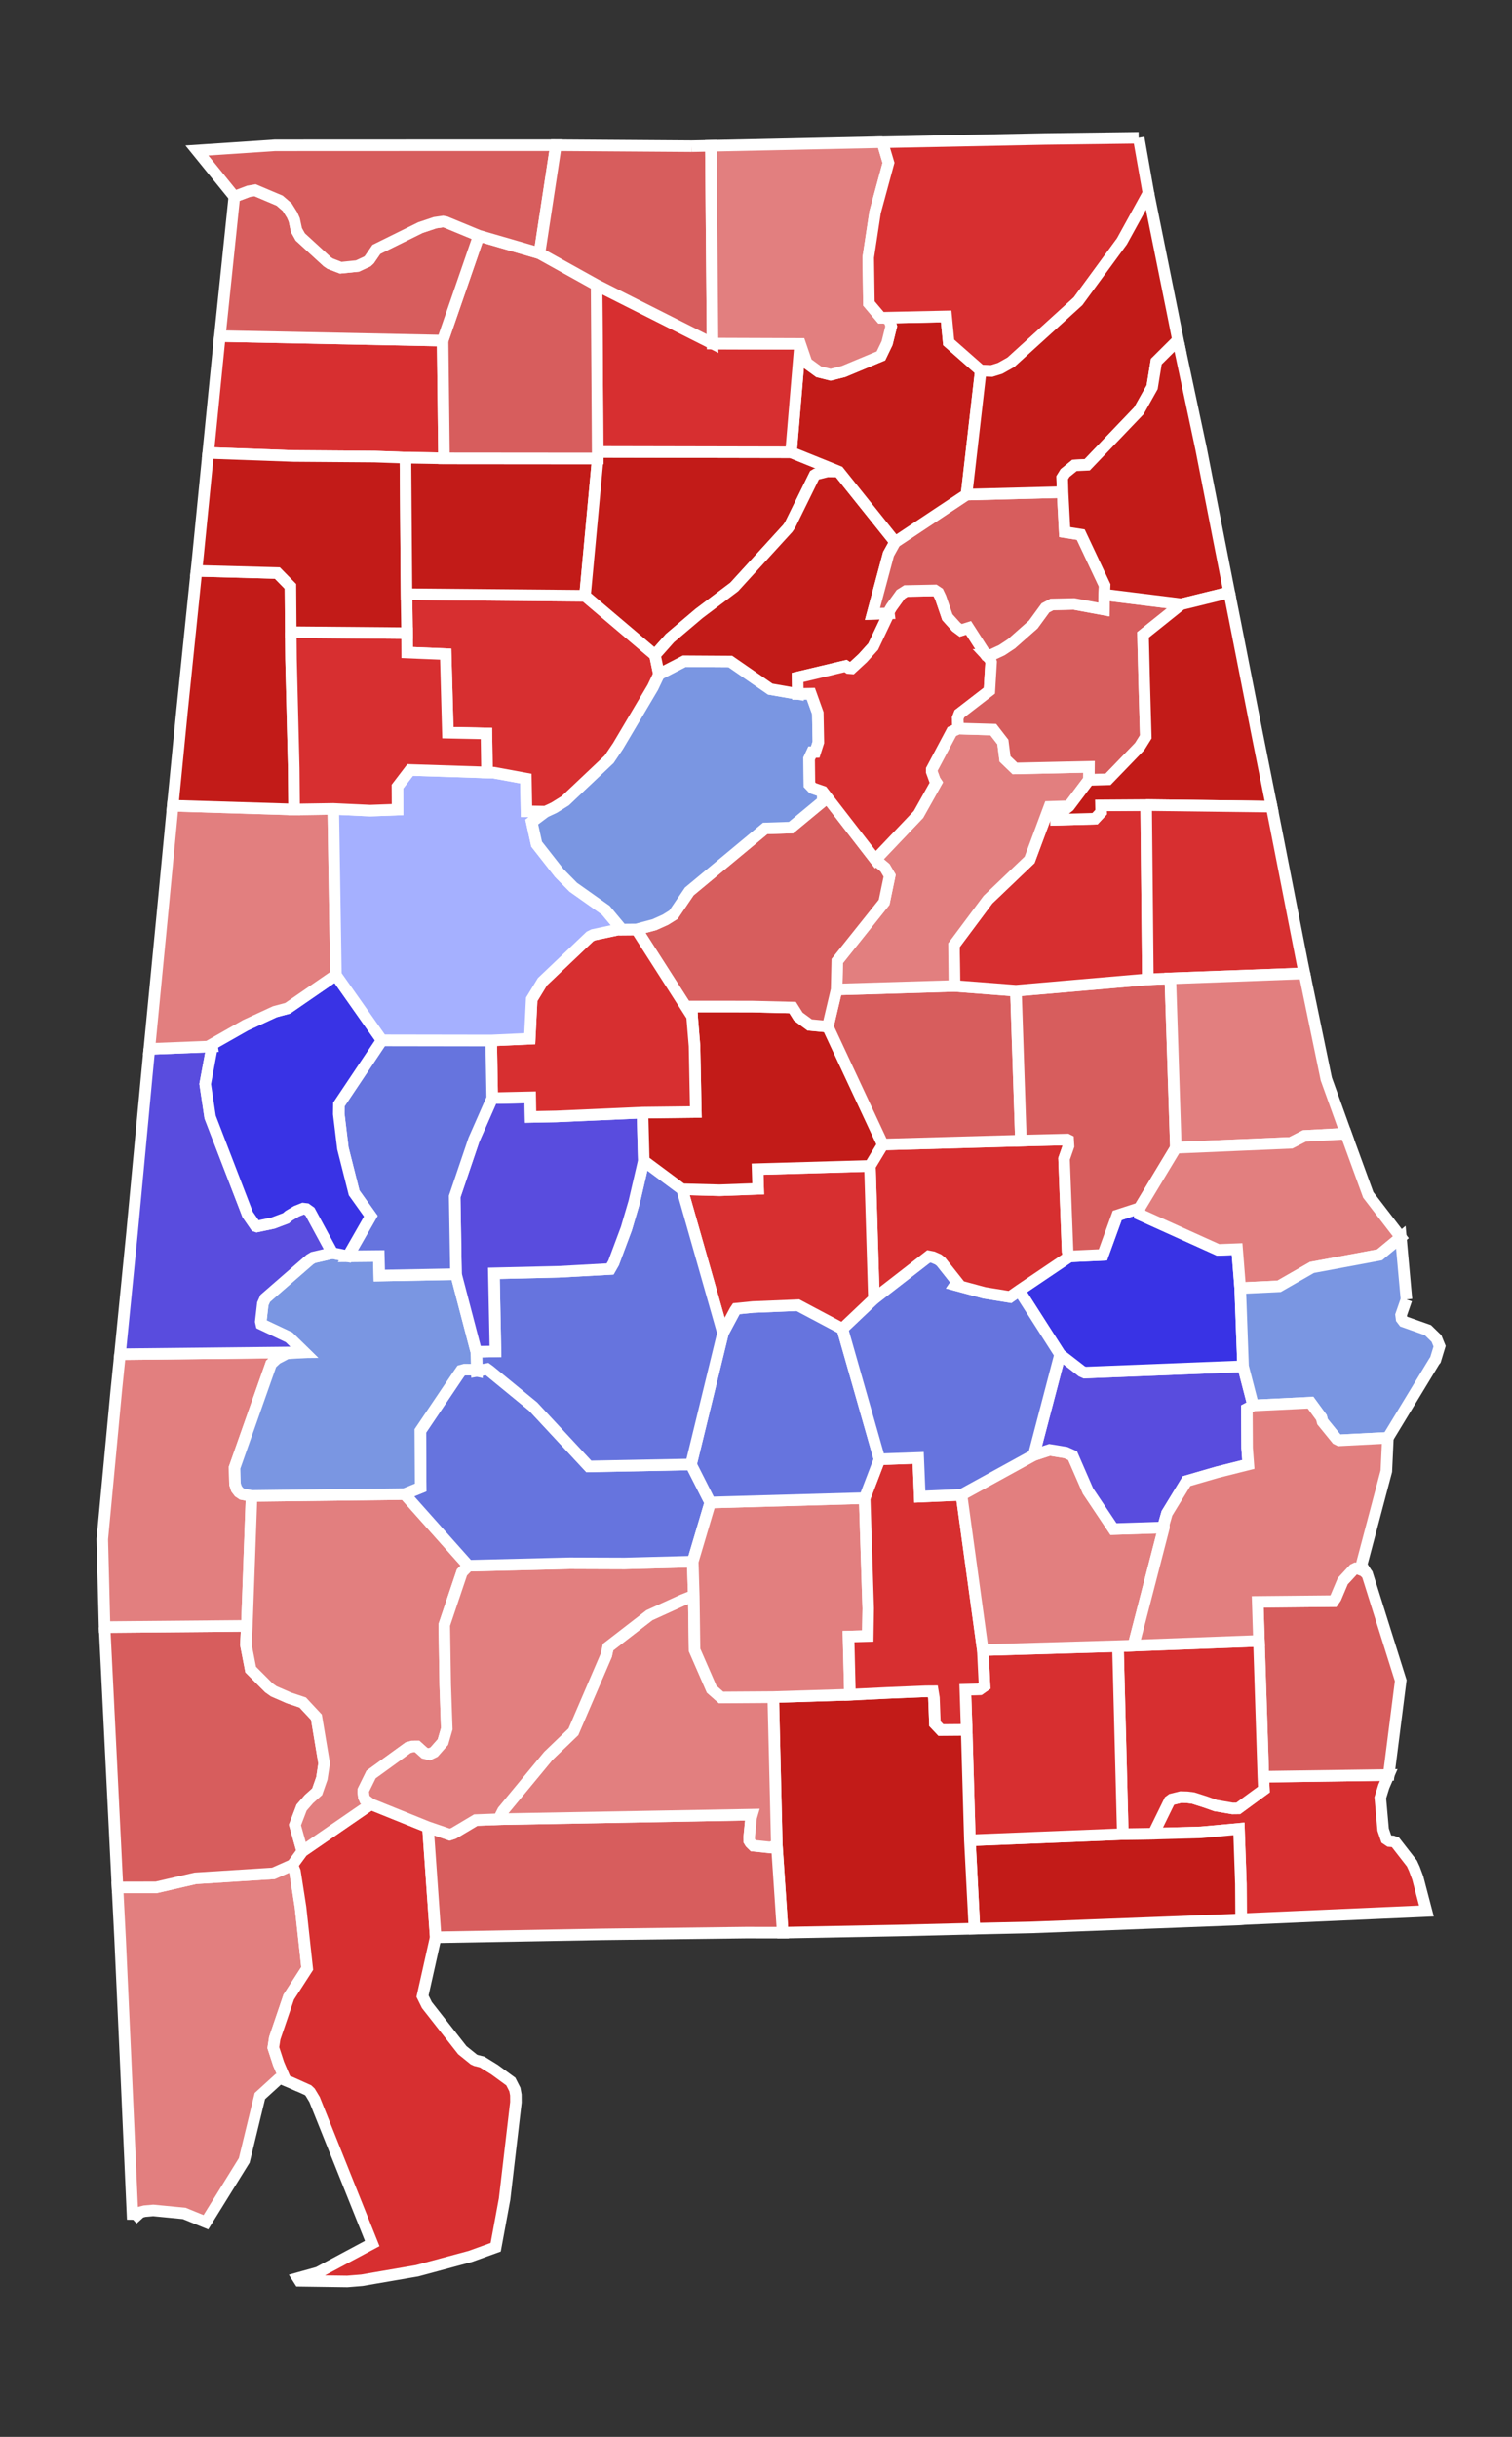 <?xml version="1.0" encoding="UTF-8" standalone="no"?>
<svg
   xmlns:serif="http://www.serif.com/"
   xmlns:dc="http://purl.org/dc/elements/1.1/"
   xmlns:cc="http://creativecommons.org/ns#"
   xmlns:rdf="http://www.w3.org/1999/02/22-rdf-syntax-ns#"
   xmlns:svg="http://www.w3.org/2000/svg"
   xmlns="http://www.w3.org/2000/svg"
   xmlns:sodipodi="http://sodipodi.sourceforge.net/DTD/sodipodi-0.dtd"
   xmlns:inkscape="http://www.inkscape.org/namespaces/inkscape"
   width="100%"
   height="100%"
   viewBox="0 0 139 224"
   version="1.1"
   xml:space="preserve"
   style="fill-rule:evenodd;clip-rule:evenodd;"
   id="svg11942"
   sodipodi:docname="Alabama_gubernatorial_election,_2018.svg"
   inkscape:version="0.92.3 (2405546, 2018-03-11)"><rect x="0" y="0" width="139" height="224" fill="#333333" stroke="none"/><defs
   id="defs11946" /><sodipodi:namedview
   pagecolor="#ffffff"
   bordercolor="#666666"
   borderopacity="1"
   objecttolerance="10"
   gridtolerance="10"
   guidetolerance="10"
   inkscape:pageopacity="0"
   inkscape:pageshadow="2"
   inkscape:window-width="958"
   inkscape:window-height="974"
   id="namedview11944"
   showgrid="false"
   inkscape:zoom="1.0535714"
   inkscape:cx="69.5"
   inkscape:cy="112"
   inkscape:window-x="-10"
   inkscape:window-y="0"
   inkscape:window-maximized="0"
   inkscape:current-layer="Layer-1" />
    <g
   id="Layer-1"
   serif:id="Layer 1"
   transform="matrix(1,0,0,1,-334.788,-371.109)">
        <path
   id="Houston--AL"
   serif:id="Houston, AL"
   d="M450.927,534.427L462.456,534.267L462.002,535.322L461.68,536.362L461.941,539.298L462.232,540.152L462.52,540.346L462.821,540.37L463.075,540.463L464.586,542.405L464.81,542.891L465.124,543.734L465.919,546.772L448.885,547.524L448.862,544.265L448.686,539.223L445.201,539.544L440.825,539.666L442.296,536.662L442.506,536.506L443.341,536.3L443.929,536.317L444.481,536.388L445.645,536.761L446.529,537.075L448.089,537.341L448.621,537.335L450.979,535.607L450.927,534.427"
   style="fill:rgb(215,47,48);fill-rule:nonzero;stroke:white;stroke-width:1.06px;" />
        <path
   id="Henry--AL"
   serif:id="Henry, AL"
   d="M450.525,521.942L450.412,518.355L457.368,518.288L457.576,517.989L458.227,516.446L459.232,515.36L459.414,515.272L459.61,515.287L460.182,515.516L460.489,515.83L463.558,525.592L462.456,534.267L450.927,534.427L450.525,521.942"
   style="fill:rgb(215,93,93);fill-rule:nonzero;stroke:white;stroke-width:1.06px;" />
        <path
   id="Geneva--AL"
   serif:id="Geneva, AL"
   d="M438.008,539.707L440.825,539.666L445.201,539.544L448.686,539.223L448.862,544.265L448.885,547.524L448.532,547.558L429.709,548.277L424.368,548.395L423.949,540.274L438.008,539.707"
   style="fill:rgb(194,27,24);fill-rule:nonzero;stroke:white;stroke-width:1.06px;" />
        <path
   id="Dale--AL"
   serif:id="Dale, AL"
   d="M438.984,522.375L450.525,521.942L450.927,534.427L450.979,535.607L448.621,537.335L448.089,537.341L446.529,537.075L445.645,536.761L444.481,536.388L443.929,536.317L443.341,536.3L442.506,536.506L442.296,536.662L440.825,539.666L438.008,539.707L437.562,522.422L438.984,522.375"
   style="fill:rgb(215,47,48);fill-rule:nonzero;stroke:white;stroke-width:1.06px;" />
        <path
   id="Coffee--AL"
   serif:id="Coffee, AL"
   d="M437.562,522.422L438.008,539.707L423.949,540.274L423.654,530.114L423.534,526.424L424.859,526.386L425.298,526.076L425.137,522.787L437.562,522.422"
   style="fill:rgb(215,47,48);fill-rule:nonzero;stroke:white;stroke-width:1.06px;" />
        <path
   id="Covington--AL"
   serif:id="Covington, AL"
   d="M412.927,526.888L416.388,526.721L419.899,526.577L420.546,526.573L420.646,527.18L420.737,529.555L421.282,530.132L423.654,530.114L423.949,540.274L424.368,548.395L417.302,548.567L406.742,548.764L406.201,540.691L405.874,527.106L412.927,526.888"
   style="fill:rgb(194,27,24);fill-rule:nonzero;stroke:white;stroke-width:1.06px;" />
        <path
   id="Mobile--AL"
   serif:id="Mobile, AL"
   d="M361.662,542.543L361.903,543.135L362.415,546.422L363.029,552.05L361.329,554.685L360.046,558.461L359.913,559.327L360.397,560.815L361.045,562.334L360.555,562.121L360.418,562.196L358.677,563.783L357.243,569.692L353.717,575.38L351.727,574.57L348.874,574.293L348.081,574.363L347.701,574.461L346.988,575.107L346.987,575.123L346.32,560.122L345.83,549.367L345.588,544.603L349.164,544.595L352.749,543.768L359.923,543.314L361.662,542.543"
   style="fill:rgb(226,127,127);fill-rule:nonzero;stroke:white;stroke-width:1.06px;" />
        <path
   id="Baldwin--AL"
   serif:id="Baldwin, AL"
   d="M368.887,536.952L374.129,539.068L374.84,549.19L373.63,554.597L374.03,555.412L377.286,559.56L378.345,560.416L378.535,560.504L379.114,560.651L380.251,561.353L381.748,562.447L382.121,563.18L382.211,563.675L382.216,564.351L381.174,573.248L380.357,577.678L378.023,578.521L373.138,579.837L368.058,580.711L366.714,580.821L362.324,580.76L362.171,580.519L364.034,579.999L369.007,577.336L363.707,564.1L363.3,563.425L363.101,563.238L361.518,562.526L361.045,562.334L360.397,560.815L359.913,559.327L360.046,558.461L361.329,554.685L363.029,552.05L362.415,546.422L361.903,543.135L361.662,542.543L362.581,541.291L368.887,536.952"
   style="fill:rgb(215,47,48);fill-rule:nonzero;stroke:white;stroke-width:1.06px;" />
        <path
   id="Escambia--AL"
   serif:id="Escambia, AL"
   d="M406.201,540.691L406.742,548.764L403.371,548.759L390.142,548.919L374.84,549.19L374.129,539.068L376.125,539.75L376.482,539.634L378.526,538.415L380.716,538.332L403.916,537.915L403.838,538.18L403.663,539.96L403.672,540.334L403.777,540.505L404.041,540.767L405.621,540.933L406.201,540.691"
   style="fill:rgb(215,93,93);fill-rule:nonzero;stroke:white;stroke-width:1.06px;" />
        <path
   id="Conecuh--AL"
   serif:id="Conecuh, AL"
   d="M405.874,527.106L406.201,540.691L405.621,540.933L404.041,540.767L403.777,540.505L403.672,540.334L403.663,539.96L403.838,538.18L403.916,537.915L380.716,538.332L380.749,538.099L381.024,537.559L385.202,532.505L387.498,530.298L390.527,523.25L390.685,522.516L394.487,519.578L397.536,518.19L398.354,517.865L398.569,517.853L398.639,522.772L400.213,526.38L401.072,527.138L405.874,527.106"
   style="fill:rgb(226,127,127);fill-rule:nonzero;stroke:white;stroke-width:1.06px;" />
        <path
   id="Washington--AL"
   serif:id="Washington, AL"
   d="M344.401,520.674L357.482,520.56L357.39,522.293L357.836,524.58L359.501,526.248L359.951,526.569L361.354,527.181L362.616,527.603L363.876,528.953L364.552,532.998L364.576,533.258L364.376,534.581L363.946,535.81L363.193,536.485L362.515,537.264L361.903,538.871L362.581,541.291L361.662,542.543L359.923,543.314L352.749,543.768L349.164,544.595L345.588,544.603L344.401,520.674"
   style="fill:rgb(215,93,93);fill-rule:nonzero;stroke:white;stroke-width:1.06px;" />
        <path
   id="Choctaw--AL"
   serif:id="Choctaw, AL"
   d="M345.818,495.591L362.769,495.415L361.152,495.52L360.219,496.009L359.71,496.486L356.35,506.023L356.392,507.537L356.532,507.962L356.763,508.264L357.036,508.447L357.915,508.617L357.482,520.56L344.401,520.674L344.192,512.601L345.478,498.923L345.818,495.591"
   style="fill:rgb(226,127,127);fill-rule:nonzero;stroke:white;stroke-width:1.06px;" />
        <path
   id="Clarke--AL"
   serif:id="Clarke, AL"
   d="M371.976,508.448L377.845,515.035L377.253,515.649L375.629,520.476L375.72,525.99L375.859,530.02L375.506,531.242L374.7,532.158L374.266,532.37L373.815,532.262L373.13,531.645L372.703,531.647L372.305,531.76L368.903,534.226L368.196,535.663L368.182,535.849L368.237,536.284L368.346,536.535L368.887,536.952L362.581,541.291L361.903,538.871L362.515,537.264L363.193,536.485L363.946,535.81L364.376,534.581L364.576,533.258L364.552,532.998L363.876,528.953L362.616,527.603L361.354,527.181L359.951,526.569L359.501,526.248L357.836,524.58L357.39,522.293L357.482,520.56L357.915,508.617L371.976,508.448"
   style="fill:rgb(226,127,127);fill-rule:nonzero;stroke:white;stroke-width:1.06px;" />
        <path
   id="Monroe--AL"
   serif:id="Monroe, AL"
   d="M398.471,514.658L398.569,517.853L398.354,517.865L397.536,518.19L394.487,519.578L390.685,522.516L390.527,523.25L387.498,530.298L385.202,532.505L381.024,537.559L380.749,538.099L380.716,538.332L378.526,538.415L376.482,539.634L376.125,539.75L374.129,539.068L368.887,536.952L368.346,536.535L368.237,536.284L368.182,535.849L368.196,535.663L368.903,534.226L372.305,531.76L372.703,531.647L373.13,531.645L373.815,532.262L374.266,532.37L374.7,532.158L375.506,531.242L375.859,530.02L375.72,525.99L375.629,520.476L377.253,515.649L377.845,515.035L387.159,514.806L392.212,514.823L398.471,514.658"
   style="fill:rgb(226,127,127);fill-rule:nonzero;stroke:white;stroke-width:1.06px;" />
        <path
   id="Wilcox--AL"
   serif:id="Wilcox, AL"
   d="M378.623,497.127L379.567,496.952L379.772,497.098L383.81,500.411L388.919,505.904L398.312,505.723L400.082,509.221L398.471,514.658L392.212,514.823L387.159,514.806L377.845,515.035L371.976,508.448L373.46,507.842L373.427,502.645L376.849,497.568L377.175,497.099L377.494,497.009L378.096,497.014L378.623,497.127"
   style="fill:rgb(102,116,222);fill-rule:nonzero;stroke:white;stroke-width:1.06px;" />
        <path
   id="Butler--AL"
   serif:id="Butler, AL"
   d="M400.082,509.221L414.278,508.82L414.603,518.961L414.563,521.497L412.794,521.546L412.927,526.888L405.874,527.106L401.072,527.138L400.213,526.38L398.639,522.772L398.569,517.853L398.471,514.658L400.082,509.221"
   style="fill:rgb(226,127,127);fill-rule:nonzero;stroke:white;stroke-width:1.06px;" />
        <path
   id="Crenshaw--AL"
   serif:id="Crenshaw, AL"
   d="M423.177,508.515L425.137,522.787L425.298,526.076L424.859,526.386L423.534,526.424L423.654,530.114L421.282,530.132L420.737,529.555L420.646,527.18L420.546,526.573L419.899,526.577L416.388,526.721L412.927,526.888L412.794,521.546L414.563,521.497L414.603,518.961L414.278,508.82L415.643,505.248L419.2,505.121L419.346,508.682L423.177,508.515"
   style="fill:rgb(215,47,48);fill-rule:nonzero;stroke:white;stroke-width:1.06px;" />
        <path
   id="Pike--AL"
   serif:id="Pike, AL"
   d="M429.819,504.865L431.278,504.385L432.769,504.63L433.392,504.908L434.808,508.162L437.151,511.663L441.79,511.514L438.984,522.375L437.562,522.422L425.137,522.787L423.177,508.515L429.819,504.865"
   style="fill:rgb(226,127,127);fill-rule:nonzero;stroke:white;stroke-width:1.06px;" />
        <path
   id="Bullock--AL"
   serif:id="Bullock, AL"
   d="M449.063,496.704L449.993,500.301L449.412,500.613L449.434,504.206L449.547,505.722L446.661,506.446L443.874,507.255L442.065,510.216L441.786,511.189L441.79,511.514L437.151,511.663L434.808,508.162L433.392,504.908L432.769,504.63L431.278,504.385L429.819,504.865L432.241,495.612L434.237,497.159L434.512,497.282L449.063,496.704"
   style="fill:rgb(89,76,222);fill-rule:nonzero;stroke:white;stroke-width:1.06px;" />
        <path
   id="Macon--AL"
   serif:id="Macon, AL"
   d="M439.539,482.168L439.567,482.747L446.771,486.002L448.516,485.935L448.8,489.52L449.063,496.704L434.512,497.282L434.237,497.159L432.241,495.612L428.484,489.736L433.123,486.604L436.18,486.463L437.496,482.833L439.539,482.168"
   style="fill:rgb(57,51,229);fill-rule:nonzero;stroke:white;stroke-width:1.06px;" />
        <path
   id="Lowndes--AL"
   serif:id="Lowndes, AL"
   d="M401.254,493.642L402.352,491.588L402.474,491.406L404.006,491.253L408.143,491.085L412.227,493.254L415.643,505.248L414.278,508.82L400.082,509.221L398.312,505.723L401.254,493.642"
   style="fill:rgb(102,116,222);fill-rule:nonzero;stroke:white;stroke-width:1.06px;" />
        <path
   id="Montgomery--AL"
   serif:id="Montgomery, AL"
   d="M415.129,490.501L420.166,486.593L420.549,486.667L421.039,486.881L421.295,487.082L422.787,488.966L422.608,489.226L425.28,489.948L427.638,490.33L428.484,489.736L432.241,495.612L429.819,504.865L423.177,508.515L419.346,508.682L419.2,505.121L415.643,505.248L412.227,493.254L415.129,490.501"
   style="fill:rgb(102,116,222);fill-rule:nonzero;stroke:white;stroke-width:1.06px;" />
        <path
   id="Elmore--AL"
   serif:id="Elmore, AL"
   d="M428.643,475.959L432.89,475.856L432.985,475.904L433.016,476.455L432.607,477.628L432.932,486.143L433.018,486.478L433.123,486.604L428.484,489.736L427.638,490.33L425.28,489.948L422.608,489.226L422.787,488.966L421.295,487.082L421.039,486.881L420.549,486.667L420.166,486.593L415.129,490.501L414.761,478.28L415.948,476.316L428.643,475.959"
   style="fill:rgb(215,47,48);fill-rule:nonzero;stroke:white;stroke-width:1.06px;" />
        <path
   id="Autauga--AL"
   serif:id="Autauga, AL"
   d="M414.761,478.28L415.129,490.501L412.227,493.254L408.143,491.085L404.006,491.253L402.474,491.406L402.352,491.588L401.254,493.642L397.492,480.426L400.942,480.517L404.487,480.388L404.432,478.577L414.761,478.28"
   style="fill:rgb(215,47,48);fill-rule:nonzero;stroke:white;stroke-width:1.06px;" />
        <path
   id="Dallas--AL"
   serif:id="Dallas, AL"
   d="M393.971,477.809L397.492,480.426L401.254,493.642L398.312,505.723L388.919,505.904L383.81,500.411L379.772,497.098L379.567,496.952L378.623,497.127L378.574,495.368L380.338,495.335L380.191,488.153L386.161,488.014L390.875,487.756L391.196,487.194L392.372,484.04L393.089,481.604L393.971,477.809"
   style="fill:rgb(102,116,222);fill-rule:nonzero;stroke:white;stroke-width:1.06px;" />
        <path
   id="Marengo--AL"
   serif:id="Marengo, AL"
   d="M366.767,486.59L369.612,486.563L369.658,488.364L376.708,488.232L378.574,495.368L378.623,497.127L378.096,497.014L377.494,497.009L377.175,497.099L376.849,497.568L373.427,502.645L373.46,507.842L371.976,508.448L357.915,508.617L357.036,508.447L356.763,508.264L356.532,507.962L356.392,507.537L356.35,506.023L359.71,496.486L360.219,496.009L361.152,495.52L362.769,495.415L361.362,494.041L358.816,492.838L358.761,492.592L358.948,490.955L359.171,490.456L363.281,486.879L363.581,486.701L365.35,486.292L366.767,486.59"
   style="fill:rgb(122,150,226);fill-rule:nonzero;stroke:white;stroke-width:1.06px;" />
        <path
   id="Sumter--AL"
   serif:id="Sumter, AL"
   d="M348.516,467.528L354.289,467.3L353.65,470.753L354.104,473.79L357.554,482.747L358.291,483.811L358.399,483.848L359.893,483.533L361.071,483.091L361.35,482.855L362.045,482.446L362.65,482.206L362.95,482.242L363.288,482.484L365.35,486.292L363.581,486.701L363.281,486.879L359.171,490.456L358.948,490.955L358.761,492.592L358.816,492.838L361.362,494.041L362.769,495.415L345.818,495.591L346.917,484.512L348.271,470.081L348.516,467.528"
   style="fill:rgb(89,76,222);fill-rule:nonzero;stroke:white;stroke-width:1.06px;" />
        <path
   id="Perry--AL"
   serif:id="Perry, AL"
   d="M380.038,472.057L383.531,471.979L383.564,473.779L385.942,473.733L393.853,473.383L393.971,477.809L393.089,481.604L392.372,484.04L391.196,487.194L390.875,487.756L386.161,488.014L380.191,488.153L380.338,495.335L378.574,495.368L376.708,488.232L376.585,481.1L378.351,475.888L380.038,472.057"
   style="fill:rgb(89,76,222);fill-rule:nonzero;stroke:white;stroke-width:1.06px;" />
        <path
   id="Chilton--AL"
   serif:id="Chilton, AL"
   d="M410.89,465.483L415.948,476.316L414.761,478.28L404.432,478.577L404.487,480.388L400.942,480.517L397.492,480.426L393.971,477.809L393.853,473.383L398.756,473.327L398.634,467.257L398.41,464.54L398.381,463.63L403.894,463.634L407.654,463.726L408.176,464.557L409.223,465.325L410.89,465.483"
   style="fill:rgb(194,27,24);fill-rule:nonzero;stroke:white;stroke-width:1.06px;" />
        <path
   id="Coosa--AL"
   serif:id="Coosa, AL"
   d="M422.527,461.742L428.182,462.178L428.643,475.959L415.948,476.316L410.89,465.483L411.698,462.068L422.527,461.742"
   style="fill:rgb(215,93,93);fill-rule:nonzero;stroke:white;stroke-width:1.06px;" />
        <path
   id="Tallapoosa--AL"
   serif:id="Tallapoosa, AL"
   d="M440.312,461.131L442.377,461.045L442.886,476.613L439.539,482.168L437.496,482.833L436.18,486.463L433.123,486.604L433.018,486.478L432.932,486.143L432.607,477.628L433.016,476.455L432.985,475.904L432.89,475.856L428.643,475.959L428.182,462.178L440.312,461.131"
   style="fill:rgb(215,93,93);fill-rule:nonzero;stroke:white;stroke-width:1.06px;" />
        <path
   id="Clay--AL"
   serif:id="Clay, AL"
   d="M433.068,445.218L431.873,446.162L431.876,446.462L435.449,446.364L436.015,445.758L436.002,445.142L440.154,445.114L440.312,461.131L428.182,462.178L422.527,461.742L422.488,457.992L425.612,453.806L429.44,450.149L431.253,445.276L433.068,445.218"
   style="fill:rgb(215,47,48);fill-rule:nonzero;stroke:white;stroke-width:1.06px;" />
        <path
   id="Talladega--AL"
   serif:id="Talladega, AL"
   d="M422.872,438.081L426.099,438.174L426.983,439.316L427.182,440.87L428.093,441.747L434.899,441.596L434.889,442.8L433.068,445.218L431.253,445.276L429.44,450.149L425.612,453.806L422.488,457.992L422.527,461.742L411.698,462.068L411.757,459.447L416.067,454.049L416.575,451.602L416.152,450.881L415.263,450.134L419.22,445.974L420.864,443.041L420.724,442.83L420.44,442.046L420.441,441.833L422.29,438.352L422.872,438.081"
   style="fill:rgb(226,127,127);fill-rule:nonzero;stroke:white;stroke-width:1.06px;" />
        <path
   id="Shelby--AL"
   serif:id="Shelby, AL"
   d="M410.417,443.874L415.263,450.134L416.152,450.881L416.575,451.602L416.067,454.049L411.757,459.447L411.698,462.068L410.89,465.483L409.223,465.325L408.176,464.557L407.654,463.726L403.894,463.634L398.381,463.63L398.41,464.54L393.296,456.545L394.939,456.108L395.966,455.645L396.706,455.183L398.151,453.054L405.127,447.259L407.508,447.181L410.422,444.767L410.417,443.874"
   style="fill:rgb(215,93,93);fill-rule:nonzero;stroke:white;stroke-width:1.06px;" />
        <path
   id="Bibb--AL"
   serif:id="Bibb, AL"
   d="M391.96,456.557L393.296,456.545L398.41,464.54L398.634,467.257L398.756,473.327L393.853,473.383L385.942,473.733L383.564,473.779L383.531,471.979L380.038,472.057L379.941,466.75L383.487,466.59L383.667,462.971L384.653,461.351L387.445,458.695L389.024,457.191L389.322,457.042L391.6,456.558L391.96,456.557"
   style="fill:rgb(215,47,48);fill-rule:nonzero;stroke:white;stroke-width:1.06px;" />
        <path
   id="Hale--AL"
   serif:id="Hale, AL"
   d="M369.891,466.734L379.941,466.75L380.038,472.057L378.351,475.888L376.585,481.1L376.708,488.232L369.658,488.364L369.612,486.563L366.767,486.59L368.877,482.902L367.344,480.757L366.311,476.669L365.93,473.51L365.943,472.635L369.891,466.734"
   style="fill:rgb(102,116,222);fill-rule:nonzero;stroke:white;stroke-width:1.06px;" />
        <path
   id="Greene--AL"
   serif:id="Greene, AL"
   d="M365.668,460.736L369.891,466.734L365.943,472.635L365.93,473.51L366.311,476.669L367.344,480.757L368.877,482.902L366.767,486.59L365.35,486.292L363.288,482.484L362.95,482.242L362.65,482.206L362.045,482.446L361.35,482.855L361.071,483.091L359.893,483.533L358.399,483.848L358.291,483.811L357.554,482.747L354.104,473.79L353.65,470.753L354.289,467.3L354.262,467.113L357.358,465.354L360.051,464.111L361.226,463.797L365.668,460.736"
   style="fill:rgb(57,51,229);fill-rule:nonzero;stroke:white;stroke-width:1.06px;" />
        <path
   id="Pickens--AL"
   serif:id="Pickens, AL"
   d="M365.424,445.462L365.668,460.736L361.226,463.797L360.051,464.111L357.358,465.354L354.262,467.113L354.289,467.3L348.516,467.528L349.701,455.292L350.669,445.172L361.828,445.516L365.424,445.462"
   style="fill:rgb(226,127,127);fill-rule:nonzero;stroke:white;stroke-width:1.06px;" />
        <path
   id="Tuscaloosa--AL"
   serif:id="Tuscaloosa, AL"
   d="M379.56,442.115L380.171,442.133L383.134,442.677L383.189,445.683L384.94,445.716L383.674,446.67L384.12,448.7L386.215,451.372L387.489,452.662L390.475,454.776L391.96,456.557L391.6,456.558L389.322,457.042L389.024,457.191L387.445,458.695L384.653,461.351L383.667,462.971L383.487,466.59L379.941,466.75L369.891,466.734L365.668,460.736L365.424,445.462L368.818,445.621L371.337,445.528L371.324,443.418L372.494,441.886L379.56,442.115"
   style="fill:#a5b0ff;fill-rule:nonzero;stroke:white;stroke-width:1.06px;fill-opacity:1" />
        <path
   id="Jefferson--AL"
   serif:id="Jefferson, AL"
   d="M395.365,433.09L397.694,431.89L401.931,431.917L405.598,434.452L408.136,434.896L409.329,434.874L409.969,436.66L410.02,439.347L409.734,440.243L409.447,440.253L409.172,440.846L409.201,443.236L409.508,443.559L410.417,443.874L410.422,444.767L407.508,447.181L405.127,447.259L398.151,453.054L396.706,455.183L395.966,455.645L394.939,456.108L393.296,456.545L391.96,456.557L390.475,454.776L387.489,452.662L386.215,451.372L384.12,448.7L383.674,446.67L384.94,445.716L385.73,445.347L386.754,444.709L390.783,440.899L391.596,439.693L392.303,438.501L394.798,434.283L395.365,433.09"
   style="fill:rgb(122,150,226);fill-rule:nonzero;stroke:white;stroke-width:1.06px;" />
        <path
   id="Walker--AL"
   serif:id="Walker, AL"
   d="M388.566,425.874L394.997,431.325L395.365,433.09L394.798,434.283L392.303,438.501L391.596,439.693L390.783,440.899L386.754,444.709L385.73,445.347L384.94,445.716L383.189,445.683L383.134,442.677L380.171,442.133L379.56,442.115L379.505,438.532L375.961,438.459L375.762,431.239L372.22,431.093L372.21,429.311L372.158,425.728L388.566,425.874"
   style="fill:rgb(215,47,48);fill-rule:nonzero;stroke:white;stroke-width:1.06px;" />
        <path
   id="Lamar--AL"
   serif:id="Lamar, AL"
   d="M352.846,423.58L360.287,423.781L361.487,425.008L361.543,431.72L361.792,441.721L361.828,445.516L350.669,445.172L351.519,436.49L352.846,423.58"
   style="fill:rgb(194,27,24);fill-rule:nonzero;stroke:white;stroke-width:1.06px;" />
        <path
   id="Fayette--AL"
   serif:id="Fayette, AL"
   d="M361.519,429.22L372.21,429.311L372.22,431.093L375.762,431.239L375.961,438.459L379.505,438.532L379.56,442.115L372.494,441.886L371.324,443.418L371.337,445.528L368.818,445.621L365.424,445.462L361.828,445.516L361.792,441.721L361.543,431.72L361.519,429.22"
   style="fill:rgb(215,47,48);fill-rule:nonzero;stroke:white;stroke-width:1.06px;" />
        <path
   id="Franklin--AL"
   serif:id="Franklin, AL"
   d="M354.999,402.002L375.478,402.417L375.606,413.24L372.061,413.18L369.229,413.08L361.792,413.026L353.926,412.742L354.508,406.891L354.999,402.002"
   style="fill:rgb(215,47,48);fill-rule:nonzero;stroke:white;stroke-width:1.06px;" />
        <path
   id="Marion--AL"
   serif:id="Marion, AL"
   d="M353.926,412.742L361.792,413.026L369.229,413.08L372.061,413.18L372.158,425.728L372.21,429.311L361.519,429.22L361.487,425.008L360.287,423.781L352.846,423.58L352.967,422.414L353.926,412.742"
   style="fill:rgb(194,27,24);fill-rule:nonzero;stroke:white;stroke-width:1.06px;" />
        <path
   id="Winston--AL"
   serif:id="Winston, AL"
   d="M375.606,413.24L389.739,413.252L388.566,425.874L372.158,425.728L372.061,413.18L375.606,413.24"
   style="fill:rgb(194,27,24);fill-rule:nonzero;stroke:white;stroke-width:1.06px;" />
        <path
   id="Cullman--AL"
   serif:id="Cullman, AL"
   d="M389.731,412.649L407.508,412.683L411.897,414.456L410.837,414.444L409.819,414.7L409.672,414.788L407.423,419.366L407.215,419.669L402.287,425.064L399.056,427.498L396.379,429.768L394.997,431.325L388.566,425.874L389.739,413.252L389.731,412.649"
   style="fill:rgb(194,27,24);fill-rule:nonzero;stroke:white;stroke-width:1.06px;" />
        <path
   id="Blount--AL"
   serif:id="Blount, AL"
   d="M411.897,414.456L417.083,420.933L416.465,422.048L414.997,427.538L416.508,427.492L415.061,430.545L414.107,431.602L413.084,432.547L412.815,432.526L412.527,432.332L408.109,433.384L408.136,434.896L405.598,434.452L401.931,431.917L397.694,431.89L395.365,433.09L394.997,431.325L396.379,429.768L399.056,427.498L402.287,425.064L407.215,419.669L407.423,419.366L409.672,414.788L409.819,414.7L410.837,414.444L411.897,414.456"
   style="fill:rgb(194,27,24);fill-rule:nonzero;stroke:white;stroke-width:1.06px;" />
        <path
   id="St.-Clair--AL"
   serif:id="St. Clair, AL"
   d="M416.508,427.492L416.49,427.35L416.736,426.923L417.589,425.739L418.075,425.433L420.737,425.38L421.049,425.588L421.268,426.051L421.879,427.839L422.701,428.75L423.108,429.052L423.83,428.824L425.418,431.298L425.807,431.714L425.901,431.982L425.744,434.599L422.989,436.726L422.83,437.135L422.872,438.081L422.29,438.352L420.441,441.833L420.44,442.046L420.724,442.83L420.864,443.041L419.22,445.974L415.263,450.134L410.417,443.874L409.508,443.559L409.201,443.236L409.172,440.846L409.447,440.253L409.734,440.243L410.02,439.347L409.969,436.66L409.329,434.874L408.136,434.896L408.109,433.384L412.527,432.332L412.815,432.526L413.084,432.547L414.107,431.602L415.061,430.545L416.508,427.492"
   style="fill:rgb(215,47,48);fill-rule:nonzero;stroke:white;stroke-width:1.06px;" />
        <path
   id="Calhoun--AL"
   serif:id="Calhoun, AL"
   d="M436.303,425.773L443.387,426.65L439.868,429.467L439.972,433.698L440.121,438.84L439.565,439.731L436.649,442.75L434.889,442.8L434.899,441.596L428.093,441.747L427.182,440.87L426.983,439.316L426.099,438.174L422.872,438.081L422.83,437.135L422.989,436.726L425.744,434.599L425.901,431.982L425.807,431.714L425.418,431.298L425.966,431.296L426.888,430.866L427.768,430.284L429.772,428.514L430.894,426.981L431.492,426.667L433.522,426.623L436.268,427.134L436.303,425.773"
   style="fill:rgb(215,93,93);fill-rule:nonzero;stroke:white;stroke-width:1.06px;" />
        <path
   id="Etowah--AL"
   serif:id="Etowah, AL"
   d="M423.64,416.572L432.475,416.344L432.667,420.021L434.144,420.252L436.34,424.915L436.303,425.773L436.268,427.134L433.522,426.623L431.492,426.667L430.894,426.981L429.772,428.514L427.768,430.284L426.888,430.866L425.966,431.296L425.418,431.298L423.83,428.824L423.108,429.052L422.701,428.75L421.879,427.839L421.268,426.051L421.049,425.588L420.737,425.38L418.075,425.433L417.589,425.739L416.736,426.923L416.49,427.35L416.508,427.492L414.997,427.538L416.465,422.048L417.083,420.933L423.64,416.572"
   style="fill:rgb(215,93,93);fill-rule:nonzero;stroke:white;stroke-width:1.06px;" />
        <path
   id="Marshall--AL"
   serif:id="Marshall, AL"
   d="M415.784,400.322L421.769,400.194L422,402.582L424.948,405.178L423.64,416.572L417.083,420.933L411.897,414.456L407.508,412.683L408.346,402.719L408.947,404.477L410.048,405.279L411.146,405.554L412.332,405.257L415.772,403.824L416.338,402.647L416.718,401.111L416.568,400.567L416.144,400.321L415.784,400.322"
   style="fill:rgb(194,27,24);fill-rule:nonzero;stroke:white;stroke-width:1.06px;" />
        <path
   id="Morgan--AL"
   serif:id="Morgan, AL"
   d="M400.292,402.691L408.346,402.719L407.508,412.683L389.731,412.649L389.632,397.312L400.292,402.691"
   style="fill:rgb(215,47,48);fill-rule:nonzero;stroke:white;stroke-width:1.06px;" />
        <path
   id="Lawrence--AL"
   serif:id="Lawrence, AL"
   d="M378.805,392.775L384.382,394.393L389.632,397.312L389.731,412.649L389.739,413.252L375.606,413.24L375.478,402.417L378.805,392.775"
   style="fill:rgb(215,93,93);fill-rule:nonzero;stroke:white;stroke-width:1.06px;" />
        <path
   id="Colbert--AL"
   serif:id="Colbert, AL"
   d="M356.331,389.188L357.647,388.691L358.231,388.592L360.497,389.551L361.196,390.156L361.647,390.876L361.842,391.321L362.041,392.258L362.394,392.89L364.876,395.166L365.133,395.342L366.111,395.72L367.647,395.564L368.556,395.143L368.741,394.973L369.387,394.032L373.432,392.033L374.79,391.577L375.518,391.473L375.772,391.522L378.805,392.775L375.478,402.417L354.999,402.002L356.331,389.188"
   style="fill:rgb(215,93,93);fill-rule:nonzero;stroke:white;stroke-width:1.06px;" />
        <path
   id="Lauderdale--AL"
   serif:id="Lauderdale, AL"
   d="M385.482,384.459L385.896,384.459L384.382,394.393L378.805,392.775L375.772,391.522L375.518,391.473L374.79,391.577L373.432,392.033L369.387,394.032L368.741,394.973L368.556,395.143L367.647,395.564L366.111,395.72L365.133,395.342L364.876,395.166L362.394,392.89L362.041,392.258L361.842,391.321L361.647,390.876L361.196,390.156L360.497,389.551L358.231,388.592L357.647,388.691L356.331,389.188L352.891,384.946L360.069,384.467L372.709,384.462L385.482,384.459"
   style="fill:rgb(215,93,93);fill-rule:nonzero;stroke:white;stroke-width:1.06px;" />
        <path
   id="Limestone--AL"
   serif:id="Limestone, AL"
   d="M398.389,384.545L400.138,384.511L400.292,402.691L389.632,397.312L384.382,394.393L385.896,384.459L398.389,384.545"
   style="fill:rgb(215,93,93);fill-rule:nonzero;stroke:white;stroke-width:1.06px;" />
        <path
   id="Madison--AL"
   serif:id="Madison, AL"
   d="M415.906,384.187L416.467,386.078L415.238,390.611L414.606,394.772L414.668,399.003L415.784,400.322L416.144,400.321L416.568,400.567L416.718,401.111L416.338,402.647L415.772,403.824L412.332,405.257L411.146,405.554L410.048,405.279L408.947,404.477L408.346,402.719L400.292,402.691L400.138,384.511L415.654,384.18L415.906,384.187"
   style="fill:rgb(226,127,127);fill-rule:nonzero;stroke:white;stroke-width:1.06px;" />
        <path
   id="Jackson--AL"
   serif:id="Jackson, AL"
   d="M439.466,383.775L440.367,388.87L437.933,393.294L433.897,398.802L427.719,404.416L426.73,404.971L425.949,405.213L424.948,405.178L422,402.582L421.769,400.194L415.784,400.322L414.668,399.003L414.606,394.772L415.238,390.611L416.467,386.078L415.906,384.187L430.827,383.887L439.466,383.775"
   style="fill:rgb(215,47,48);fill-rule:nonzero;stroke:white;stroke-width:1.06px;" />
        <path
   id="DeKalb--AL"
   serif:id="DeKalb, AL"
   d="M440.367,388.87L442.322,398.571L442.613,400.006L443.139,402.647L442.945,402.558L442.815,402.634L441.086,404.353L440.704,406.707L439.489,408.87L434.737,413.835L433.57,413.889L432.703,414.593L432.437,415.022L432.475,416.344L423.64,416.572L424.948,405.178L425.949,405.213L426.73,404.971L427.719,404.416L433.897,398.802L437.933,393.294L440.367,388.87"
   style="fill:rgb(194,27,24);fill-rule:nonzero;stroke:white;stroke-width:1.06px;" />
        <path
   id="Cherokee--AL"
   serif:id="Cherokee, AL"
   d="M443.139,402.647L445.207,412.37L446.856,420.799L447.795,425.568L443.387,426.65L436.303,425.773L436.34,424.915L434.144,420.252L432.667,420.021L432.475,416.344L432.437,415.022L432.703,414.593L433.57,413.889L434.737,413.835L439.489,408.87L440.704,406.707L441.086,404.353L442.815,402.634L442.945,402.558L443.139,402.647"
   style="fill:rgb(194,27,24);fill-rule:nonzero;stroke:white;stroke-width:1.06px;" />
        <path
   id="Cleburne--AL"
   serif:id="Cleburne, AL"
   d="M447.795,425.568L448.302,428.119L450.303,438.302L451.692,445.258L440.154,445.114L436.002,445.142L436.015,445.758L435.449,446.364L431.876,446.462L431.873,446.162L433.068,445.218L434.889,442.8L436.649,442.75L439.565,439.731L440.121,438.84L439.972,433.698L439.868,429.467L443.387,426.65L447.795,425.568"
   style="fill:rgb(194,27,24);fill-rule:nonzero;stroke:white;stroke-width:1.06px;" />
        <path
   id="Randolph--AL"
   serif:id="Randolph, AL"
   d="M440.154,445.114L451.692,445.258L452.137,447.507L454.527,459.712L454.705,460.586L442.377,461.045L440.312,461.131L440.154,445.114"
   style="fill:rgb(215,47,48);fill-rule:nonzero;stroke:white;stroke-width:1.06px;" />
        <path
   id="Chambers--AL"
   serif:id="Chambers, AL"
   d="M454.705,460.586L456.716,470.292L458.525,475.32L454.704,475.526L453.463,476.16L442.886,476.613L442.377,461.045L454.705,460.586"
   style="fill:rgb(226,127,127);fill-rule:nonzero;stroke:white;stroke-width:1.06px;" />
        <path
   id="Lee--AL"
   serif:id="Lee, AL"
   d="M442.886,476.613L453.463,476.16L454.704,475.526L458.525,475.32L460.574,480.946L463.569,484.842L461.615,486.457L455.394,487.616L452.373,489.349L448.8,489.52L448.516,485.935L446.771,486.002L439.567,482.747L439.539,482.168L442.886,476.613"
   style="fill:rgb(226,127,127);fill-rule:nonzero;stroke:white;stroke-width:1.06px;" />
        <path
   id="Russell--AL"
   serif:id="Russell, AL"
   d="M464.085,490.554L463.589,491.982L463.635,492.333L463.832,492.591L466.053,493.377L466.842,494.145L467.131,494.853L466.747,496.117L466.656,496.228L462.378,503.276L457.901,503.507L457.671,503.391L456.37,501.793L456.269,501.412L455.268,500.044L449.993,500.301L449.063,496.704L448.8,489.52L452.373,489.349L455.394,487.616L461.615,486.457L463.569,484.842L464.085,490.554"
   style="fill:rgb(122,150,226);fill-rule:nonzero;stroke:white;stroke-width:1.06px;" />
        <path
   id="Barbour--AL"
   serif:id="Barbour, AL"
   d="M462.378,503.276L462.237,506.337L459.949,514.985L460.489,515.83L460.182,515.516L459.61,515.287L459.414,515.272L459.232,515.36L458.227,516.446L457.576,517.989L457.368,518.288L450.412,518.355L450.525,521.942L438.984,522.375L441.79,511.514L441.786,511.189L442.065,510.216L443.874,507.255L446.661,506.446L449.547,505.722L449.434,504.206L449.412,500.613L449.993,500.301L455.268,500.044L456.269,501.412L456.37,501.793L457.671,503.391L457.901,503.507L462.378,503.276"
   style="fill:rgb(226,127,127);fill-rule:nonzero;stroke:white;stroke-width:1.06px;" />
    </g>
<rect
   style="opacity:1;fill:#ffc8cd;fill-opacity:1;stroke:none;stroke-width:1.89;stroke-linecap:round;stroke-linejoin:round;stroke-miterlimit:4;stroke-dasharray:none;stroke-opacity:1"
   id="rect6895-2"
   width="32.109"
   height="26.02"
   x="236.632"
   y="-68.244" /><rect
   style="opacity:1;fill:#e27f7f;fill-opacity:1;stroke:none;stroke-width:1.89;stroke-linecap:round;stroke-linejoin:round;stroke-miterlimit:4;stroke-dasharray:none;stroke-opacity:1"
   id="rect6895-9-314"
   width="32.109"
   height="26.02"
   x="236.632"
   y="-16.204" /><rect
   style="opacity:1;fill:#ffb2b2;fill-opacity:1;stroke:none;stroke-width:1.89;stroke-linecap:round;stroke-linejoin:round;stroke-miterlimit:4;stroke-dasharray:none;stroke-opacity:1"
   id="rect6895-0-01"
   width="32.109"
   height="26.02"
   x="236.632"
   y="-42.224" /><rect
   style="opacity:1;fill:#d75d5d;fill-opacity:1;stroke:none;stroke-width:1.89;stroke-linecap:round;stroke-linejoin:round;stroke-miterlimit:4;stroke-dasharray:none;stroke-opacity:1"
   id="rect6895-6-6"
   width="32.109"
   height="26.02"
   x="236.632"
   y="9.817" /><rect
   style="opacity:1;fill:#c21b18;fill-opacity:1;stroke:none;stroke-width:1.89;stroke-linecap:round;stroke-linejoin:round;stroke-miterlimit:4;stroke-dasharray:none;stroke-opacity:1"
   id="rect6895-9-3-1"
   width="32.109"
   height="26.02"
   x="236.632"
   y="61.858" /><rect
   style="opacity:1;fill:#d72f30;fill-opacity:1;stroke:none;stroke-width:1.89;stroke-linecap:round;stroke-linejoin:round;stroke-miterlimit:4;stroke-dasharray:none;stroke-opacity:1"
   id="rect6895-0-4-5"
   width="32.109"
   height="26.02"
   x="236.632"
   y="35.837" /><rect
   style="opacity:1;fill:#a80000;fill-opacity:1;stroke:none;stroke-width:1.89;stroke-linecap:round;stroke-linejoin:round;stroke-miterlimit:4;stroke-dasharray:none;stroke-opacity:1"
   id="rect6895-8-8"
   width="32.109"
   height="26.02"
   x="236.632"
   y="87.878" /><rect
   style="opacity:1;fill:#a5b0ff;fill-opacity:1;stroke:none;stroke-width:1.89;stroke-linecap:round;stroke-linejoin:round;stroke-miterlimit:4;stroke-dasharray:none;stroke-opacity:1"
   id="rect6895-9-31-4"
   width="32.109"
   height="26.02"
   x="236.632"
   y="139.919" /><rect
   style="opacity:1;fill:#bdd3ff;fill-opacity:1;stroke:none;stroke-width:1.89;stroke-linecap:round;stroke-linejoin:round;stroke-miterlimit:4;stroke-dasharray:none;stroke-opacity:1"
   id="rect6895-0-1-4"
   width="32.109"
   height="26.02"
   x="236.632"
   y="113.898" /><rect
   style="opacity:1;fill:#7996e2;fill-opacity:1;stroke:none;stroke-width:1.89;stroke-linecap:round;stroke-linejoin:round;stroke-miterlimit:4;stroke-dasharray:none;stroke-opacity:1"
   id="rect6895-94-5"
   width="32.109"
   height="26.02"
   x="236.632"
   y="165.939" /><rect
   style="opacity:1;fill:#584cde;fill-opacity:1;stroke:none;stroke-width:1.89;stroke-linecap:round;stroke-linejoin:round;stroke-miterlimit:4;stroke-dasharray:none;stroke-opacity:1"
   id="rect6895-9-8-5"
   width="32.109"
   height="26.02"
   x="236.632"
   y="217.98" /><rect
   style="opacity:1;fill:#6674de;fill-opacity:1;stroke:none;stroke-width:1.89;stroke-linecap:round;stroke-linejoin:round;stroke-miterlimit:4;stroke-dasharray:none;stroke-opacity:1"
   id="rect6895-0-0-7"
   width="32.109"
   height="26.02"
   x="236.632"
   y="191.96" /><rect
   style="opacity:1;fill:#3933e5;fill-opacity:1;stroke:none;stroke-width:1.89;stroke-linecap:round;stroke-linejoin:round;stroke-miterlimit:4;stroke-dasharray:none;stroke-opacity:1"
   id="rect6895-92-4"
   width="32.109"
   height="26.02"
   x="236.632"
   y="244" /><rect
   style="opacity:1;fill:#0d0596;fill-opacity:1;stroke:none;stroke-width:1.89;stroke-linecap:round;stroke-linejoin:round;stroke-miterlimit:4;stroke-dasharray:none;stroke-opacity:1"
   id="rect6895-0-8-5"
   width="32.109"
   height="26.02"
   x="236.632"
   y="270.021" /></svg>